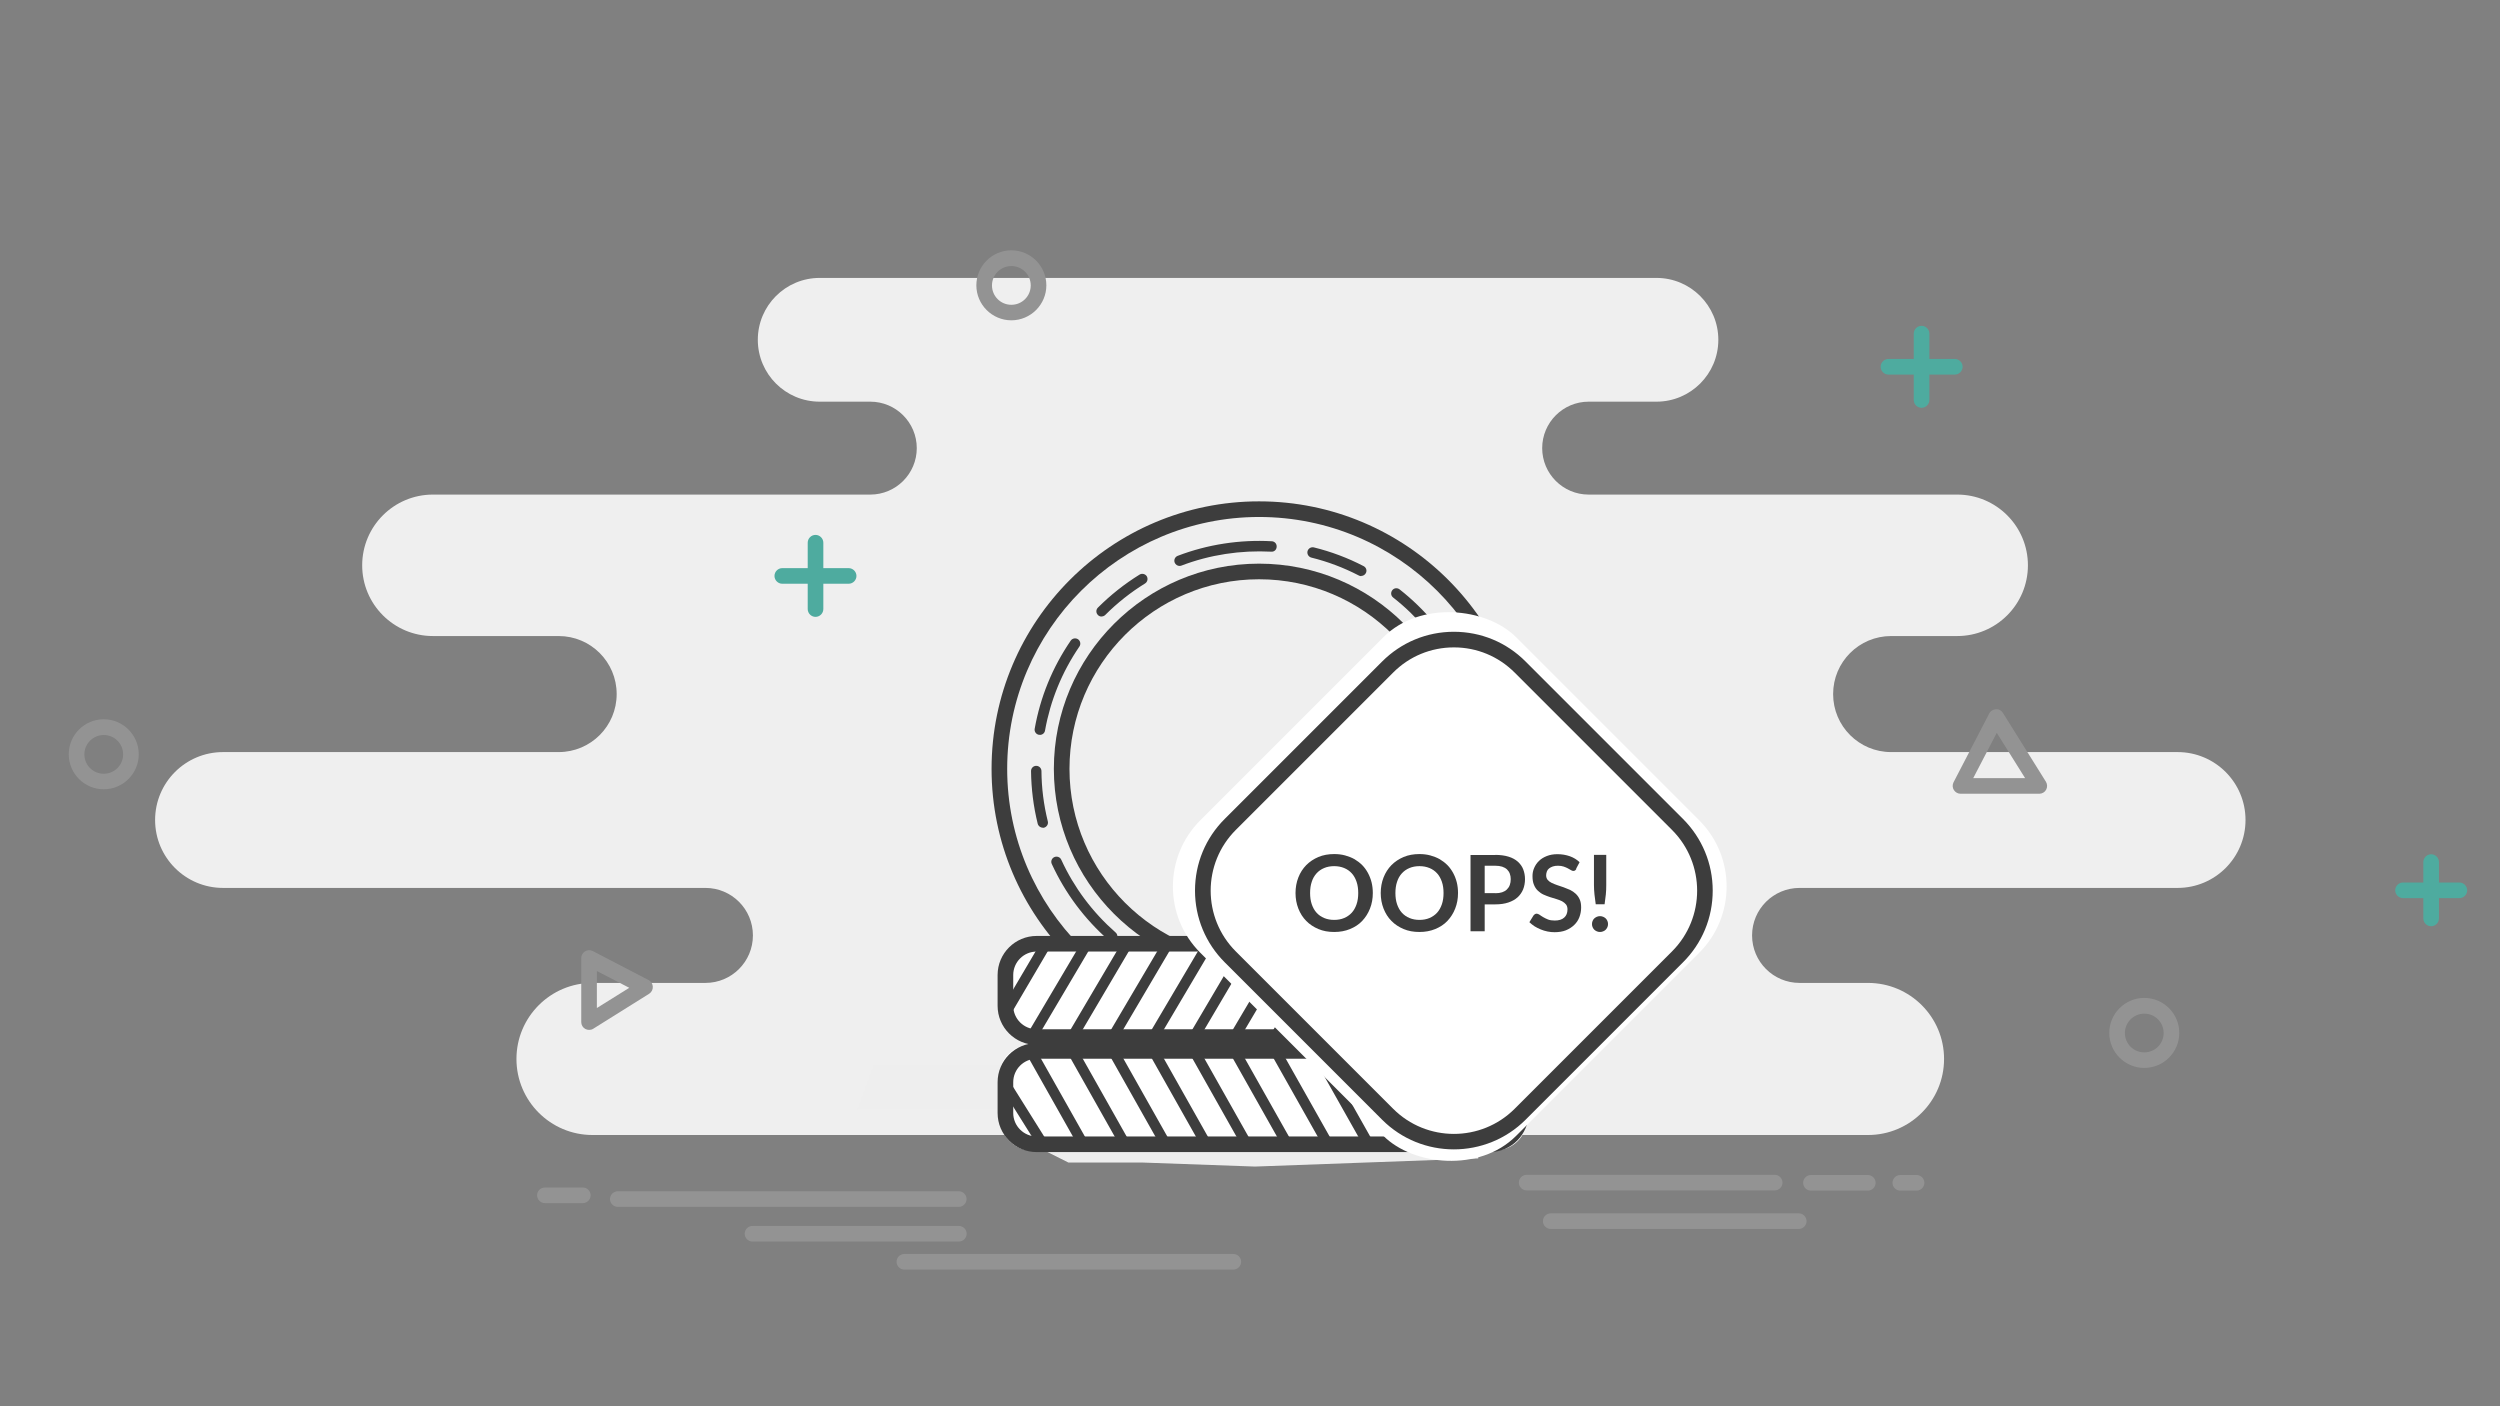 <?xml version="1.0" encoding="UTF-8"?>
<svg id="Layer_1" data-name="Layer 1" xmlns="http://www.w3.org/2000/svg" viewBox="0 0 240 135">
  <rect x="0" y="0" width="240" height="135" fill="#808080" stroke="none"/>
  <rect id="Rectangle" x="6.32" y="23.16" width="230.65" height="98.96" fill="rgba(255, 255, 255, 0)"/>
  <path d="M179.31,114.3h-5.46c-.41,0-.75-.34-.75-.75s.34-.75.75-.75h5.46c.41,0,.75.34.75.75s-.34.75-.75.75Z" fill="#939393"/>
  <path d="M183.99,114.3h-1.56c-.41,0-.75-.34-.75-.75s.34-.75.75-.75h1.56c.41,0,.75.34.75.75s-.34.75-.75.75Z" fill="#939393"/>
  <path d="M92.04,115.86h-32.73c-.41,0-.75-.34-.75-.75s.34-.75.75-.75h32.73c.41,0,.75.34.75.75s-.34.75-.75.75Z" fill="#939393"/>
  <path id="Fill-4" d="M209.06,72.2h-27.51c-3.08,0-5.57-2.49-5.57-5.57s2.49-5.57,5.57-5.57h6.34c3.75,0,6.79-3.04,6.79-6.79s-3.04-6.79-6.79-6.79h-35.38c-2.46,0-4.46-2-4.46-4.46s2-4.46,4.46-4.46h6.51c3.28,0,5.94-2.66,5.94-5.94s-2.66-5.94-5.94-5.94h-80.33c-3.28,0-5.94,2.66-5.94,5.94s2.66,5.94,5.94,5.94h4.86c2.46,0,4.46,2,4.46,4.46s-2,4.46-4.46,4.46h-41.99c-3.75,0-6.79,3.04-6.79,6.79s3.04,6.79,6.79,6.79h12.07c3.08,0,5.57,2.49,5.57,5.57s-2.49,5.57-5.57,5.57H21.41c-3.6,0-6.52,2.92-6.52,6.52s2.92,6.52,6.52,6.52h46.31c2.52,0,4.56,2.04,4.56,4.56s-2.04,4.56-4.56,4.56h-10.84c-4.03,0-7.3,3.27-7.3,7.3s3.27,7.3,7.3,7.3h122.45c4.03,0,7.3-3.27,7.3-7.3s-3.27-7.3-7.3-7.3h-6.57c-2.52,0-4.56-2.04-4.56-4.56s2.04-4.56,4.56-4.56h36.29c3.6,0,6.52-2.92,6.52-6.52s-2.92-6.52-6.52-6.52Z" fill="#efefef"/>
  <path d="M55.95,115.5h-3.64c-.41,0-.75-.34-.75-.75s.34-.75.75-.75h3.64c.41,0,.75.34.75.75s-.34.75-.75.75Z" fill="#939393"/>
  <path d="M170.37,114.28h-23.81c-.41,0-.75-.34-.75-.75s.34-.75.75-.75h23.81c.41,0,.75.34.75.75s-.34.75-.75.75Z" fill="#939393"/>
  <path d="M172.68,117.98h-23.81c-.41,0-.75-.34-.75-.75s.34-.75.75-.75h23.81c.41,0,.75.34.75.75s-.34.75-.75.75Z" fill="#939393"/>
  <path d="M118.4,121.88h-31.58c-.41,0-.75-.34-.75-.75s.34-.75.75-.75h31.58c.41,0,.75.34.75.75s-.34.75-.75.75Z" fill="#939393"/>
  <path d="M92.05,119.19h-19.81c-.41,0-.75-.34-.75-.75s.34-.75.75-.75h19.81c.41,0,.75.34.75.75s-.34.75-.75.75Z" fill="#939393"/>
  <path d="M97.09,30.75c-1.85,0-3.36-1.51-3.36-3.36s1.51-3.36,3.36-3.36,3.36,1.51,3.36,3.36-1.51,3.36-3.36,3.36ZM97.09,25.54c-1.02,0-1.86.83-1.86,1.86s.83,1.86,1.86,1.86,1.86-.83,1.86-1.86-.83-1.86-1.86-1.86Z" fill="#939393"/>
  <path d="M205.85,102.52c-1.85,0-3.36-1.51-3.36-3.36s1.51-3.36,3.36-3.36,3.36,1.5,3.36,3.36-1.51,3.36-3.36,3.36ZM205.85,97.31c-1.02,0-1.86.83-1.86,1.86s.83,1.86,1.86,1.86,1.86-.83,1.86-1.86-.83-1.86-1.86-1.86Z" fill="#939393"/>
  <path d="M9.96,75.77c-1.85,0-3.36-1.5-3.36-3.36s1.51-3.36,3.36-3.36,3.36,1.51,3.36,3.36-1.51,3.36-3.36,3.36ZM9.96,70.56c-1.02,0-1.86.83-1.86,1.86s.83,1.86,1.86,1.86,1.86-.83,1.86-1.86-.83-1.86-1.86-1.86Z" fill="#939393"/>
  <path d="M56.55,98.87c-.12,0-.25-.03-.36-.09-.24-.13-.39-.38-.39-.66v-6.15c0-.26.14-.5.36-.64.22-.14.5-.15.74-.03l5.37,2.79c.24.12.39.37.4.64.01.27-.12.52-.35.67l-5.37,3.36c-.12.08-.26.11-.4.11ZM57.3,93.21v3.56l3.11-1.94-3.11-1.61Z" fill="#939393"/>
  <path d="M195.77,76.2h-7.56c-.26,0-.5-.14-.64-.36-.14-.22-.15-.5-.03-.74l3.43-6.61c.12-.24.37-.39.64-.4.29-.03.52.12.67.35l4.13,6.61c.14.23.15.52.02.76-.13.24-.38.39-.66.39ZM189.44,74.7h4.97l-2.72-4.35-2.26,4.35Z" fill="#939393"/>
  <path d="M236.1,86.22h-5.41c-.41,0-.75-.34-.75-.75s.34-.75.75-.75h5.41c.41,0,.75.34.75.75s-.34.75-.75.75Z" fill="#4eab9f"/>
  <path d="M233.39,88.92c-.41,0-.75-.34-.75-.75v-5.41c0-.41.34-.75.75-.75s.75.34.75.75v5.41c0,.41-.34.75-.75.75Z" fill="#4eab9f"/>
  <path d="M81.47,56.04h-6.37c-.41,0-.75-.34-.75-.75s.34-.75.75-.75h6.37c.41,0,.75.34.75.75s-.34.75-.75.75Z" fill="#4eab9f"/>
  <path d="M78.29,59.22c-.41,0-.75-.34-.75-.75v-6.37c0-.41.34-.75.75-.75s.75.34.75.75v6.37c0,.41-.34.75-.75.75Z" fill="#4eab9f"/>
  <path d="M187.66,35.96h-6.37c-.41,0-.75-.34-.75-.75s.34-.75.75-.75h6.37c.41,0,.75.34.75.75s-.34.75-.75.75Z" fill="#4eab9f"/>
  <path d="M184.47,39.15c-.41,0-.75-.34-.75-.75v-6.37c0-.41.34-.75.75-.75s.75.34.75.75v6.37c0,.41-.34.75-.75.75Z" fill="#4eab9f"/>
  <path id="Path-3" d="M83.86,102.25h58.05v8.96l-21.43.78-10.91-.39h-7.01l-3.9-1.95v-3.12h-16.36s.52-1.43,1.56-4.29Z" fill="#eee"/>
  <path d="M120.87,95.69c-.81,0-1.64-.04-2.44-.13-.27-.03-.47-.28-.44-.55.03-.28.29-.47.55-.44,3.72.41,7.47-.17,10.87-1.69.25-.12.55,0,.66.25s0,.55-.25.66c-2.82,1.26-5.83,1.9-8.94,1.9ZM114.57,94.75s-.1,0-.15-.02c-1.63-.5-3.2-1.2-4.67-2.06-.24-.14-.32-.45-.18-.68.14-.24.45-.32.68-.18,1.4.83,2.9,1.49,4.46,1.97.26.08.41.36.33.62-.07.21-.26.35-.48.35ZM133.08,91.87c-.16,0-.31-.07-.41-.21-.16-.23-.1-.54.12-.7,1.33-.93,2.56-2.02,3.65-3.23.19-.21.5-.22.71-.04.21.18.22.5.04.71-1.14,1.27-2.42,2.41-3.82,3.38-.09.06-.19.09-.29.09ZM106.77,90.39c-.12,0-.24-.04-.33-.12-2.33-2.05-4.17-4.51-5.47-7.33-.12-.25,0-.55.25-.66.25-.11.55,0,.66.25,1.23,2.68,2.99,5.03,5.22,6.99.21.18.23.5.05.71-.1.11-.24.17-.38.17ZM139.19,85.35c-.09,0-.18-.02-.26-.07-.24-.14-.31-.45-.17-.69,1.53-2.53,2.49-5.31,2.84-8.24.03-.27.31-.47.56-.44.27.03.47.28.44.56-.37,3.08-1.37,5.99-2.98,8.64-.09.16-.26.24-.43.24ZM100.11,79.46c-.22,0-.43-.15-.49-.38-.41-1.65-.62-3.35-.64-5.06,0-.28.22-.5.5-.5h0c.27,0,.5.22.5.5.01,1.63.22,3.26.61,4.83.07.27-.1.54-.37.61-.04,0-.08.01-.12.01ZM142.2,72.91c-.26,0-.48-.2-.5-.47-.1-1.63-.4-3.24-.88-4.79-.08-.26.07-.54.33-.62.27-.08.54.07.62.33.5,1.62.81,3.31.92,5.02.02.28-.19.51-.47.53-.01,0-.02,0-.03,0ZM99.82,70.54s-.06,0-.09,0c-.27-.05-.45-.31-.4-.58.54-3.05,1.71-5.9,3.46-8.46.16-.23.47-.28.7-.13.23.16.29.47.13.7-1.67,2.45-2.78,5.16-3.3,8.07-.04.24-.25.41-.49.41ZM139.78,64.32c-.18,0-.35-.1-.44-.27-1.36-2.58-3.3-4.89-5.6-6.69-.22-.17-.25-.48-.08-.7.17-.22.48-.25.7-.08,2.41,1.89,4.44,4.31,5.87,7.01.13.24.04.55-.21.68-.08.04-.16.06-.23.06ZM105.75,59.19c-.13,0-.26-.05-.35-.15-.2-.2-.2-.51,0-.71,1.21-1.21,2.55-2.27,4-3.17.23-.14.54-.07.69.16.14.24.07.54-.16.69-1.38.85-2.67,1.87-3.82,3.02-.1.1-.23.15-.35.15ZM130.68,55.31c-.08,0-.16-.02-.23-.06-1.45-.75-2.98-1.33-4.56-1.72-.27-.07-.43-.34-.37-.61.07-.27.34-.43.61-.37,1.66.41,3.26,1.01,4.78,1.8.25.13.34.43.21.67-.09.17-.26.27-.44.27ZM113.24,54.33c-.2,0-.39-.12-.47-.32-.1-.26.03-.55.29-.65,2.87-1.1,5.98-1.57,9.03-1.4.28.01.49.25.47.53-.01.28-.23.5-.53.47-2.92-.15-5.88.29-8.62,1.34-.06.02-.12.03-.18.03Z" fill="#3d3d3d"/>
  <path d="M120.87,93.51c-10.86,0-19.7-8.84-19.7-19.7s8.84-19.7,19.7-19.7,19.7,8.84,19.7,19.7-8.84,19.7-19.7,19.7ZM120.87,55.61c-10.04,0-18.2,8.17-18.2,18.2s8.17,18.2,18.2,18.2,18.2-8.17,18.2-18.2-8.17-18.2-18.2-18.2Z" fill="#3d3d3d"/>
  <path d="M120.87,99.5c-14.16,0-25.68-11.52-25.68-25.69s11.52-25.68,25.68-25.68,25.69,11.52,25.69,25.68-11.52,25.69-25.69,25.69ZM120.87,49.63c-13.33,0-24.18,10.85-24.18,24.18s10.85,24.19,24.18,24.19,24.19-10.85,24.19-24.19-10.85-24.18-24.19-24.18Z" fill="#3d3d3d"/>
  <path id="path-1" d="M99.58,90.02h43.35c2.02,0,3.65,1.63,3.65,3.65v2.83c0,2.02-1.63,3.65-3.65,3.65h-43.35c-2.02,0-3.65-1.63-3.65-3.65v-2.83c0-2.02,1.63-3.65,3.65-3.65Z" fill="#fff" fill-rule="evenodd"/>
  <path d="M143,100.31h-43.48c-2.07,0-3.75-1.68-3.75-3.75v-2.96c0-2.07,1.68-3.75,3.75-3.75h43.48c2.07,0,3.75,1.68,3.75,3.75v2.96c0,2.07-1.68,3.75-3.75,3.75ZM99.52,91.35c-1.24,0-2.25,1.01-2.25,2.25v2.96c0,1.24,1.01,2.25,2.25,2.25h43.48c1.24,0,2.25-1.01,2.25-2.25v-2.96c0-1.24-1.01-2.25-2.25-2.25h-43.48Z" fill="#3d3d3d"/>
  <rect id="path-2" x="95.93" y="100.3" width="50.65" height="10.13" rx="3" ry="3" fill="#fff"/>
  <path d="M143,110.6h-43.48c-2.07,0-3.75-1.68-3.75-3.75v-2.96c0-2.07,1.68-3.75,3.75-3.75h43.48c2.07,0,3.75,1.68,3.75,3.75v2.96c0,2.07-1.68,3.75-3.75,3.75ZM99.52,101.64c-1.24,0-2.25,1.01-2.25,2.25v2.96c0,1.24,1.01,2.25,2.25,2.25h43.48c1.24,0,2.25-1.01,2.25-2.25v-2.96c0-1.24-1.01-2.25-2.25-2.25h-43.48Z" fill="#3d3d3d"/>
  <rect x="100.5" y="94.74" width="9.96" height="1" transform="translate(-30.13 137.73) rotate(-59.48)" fill="#3d3d3d"/>
  <polygon points="99.48 99.78 98.62 99.27 103.69 90.7 104.55 91.21 99.48 99.78" fill="#3d3d3d"/>
  <polygon points="96.76 97.83 95.89 97.32 99.79 90.7 100.65 91.21 96.76 97.83" fill="#3d3d3d"/>
  <rect x="104.98" y="100.39" width="1" height="9.96" transform="translate(-38.16 65.4) rotate(-29.42)" fill="#3d3d3d"/>
  <polygon points="118.96 99.78 118.1 99.27 123.17 90.7 124.03 91.21 118.96 99.78" fill="#3d3d3d"/>
  <rect x="120.56" y="100.39" width="1" height="9.96" transform="translate(-36.15 73.06) rotate(-29.42)" fill="#3d3d3d"/>
  <rect x="131.67" y="94.74" width="9.96" height="1" transform="translate(-14.79 164.58) rotate(-59.48)" fill="#3d3d3d"/>
  <rect x="136.15" y="100.39" width="1" height="9.96" transform="translate(-34.14 80.72) rotate(-29.42)" fill="#3d3d3d"/>
  <polygon points="111.17 99.78 110.31 99.27 115.37 90.7 116.24 91.21 111.17 99.78" fill="#3d3d3d"/>
  <rect x="112.77" y="100.39" width="1" height="9.96" transform="translate(-37.15 69.23) rotate(-29.42)" fill="#3d3d3d"/>
  <rect x="123.88" y="94.74" width="9.96" height="1" transform="translate(-18.63 157.87) rotate(-59.48)" fill="#3d3d3d"/>
  <rect x="128.36" y="100.39" width="1" height="9.96" transform="translate(-35.14 76.89) rotate(-29.42)" fill="#3d3d3d"/>
  <rect x="104.4" y="94.74" width="9.96" height="1" transform="translate(-28.22 141.09) rotate(-59.48)" fill="#3d3d3d"/>
  <rect x="108.88" y="100.39" width="1" height="9.96" transform="translate(-37.65 67.32) rotate(-29.42)" fill="#3d3d3d"/>
  <polygon points="122.86 99.78 122 99.27 127.06 90.7 127.92 91.21 122.86 99.78" fill="#3d3d3d"/>
  <rect x="124.46" y="100.39" width="1" height="9.96" transform="translate(-35.64 74.97) rotate(-29.42)" fill="#3d3d3d"/>
  <rect x="135.57" y="94.74" width="9.96" height="1" transform="translate(-12.88 167.94) rotate(-59.48)" fill="#3d3d3d"/>
  <rect x="140.04" y="100.39" width="1" height="9.96" transform="translate(-33.63 82.63) rotate(-29.42)" fill="#3d3d3d"/>
  <rect x="112.19" y="94.74" width="9.96" height="1" transform="translate(-24.38 147.8) rotate(-59.48)" fill="#3d3d3d"/>
  <rect x="116.67" y="100.39" width="1" height="9.96" transform="translate(-36.65 71.15) rotate(-29.42)" fill="#3d3d3d"/>
  <polygon points="130.65 99.78 129.79 99.27 134.85 90.7 135.72 91.21 130.65 99.78" fill="#3d3d3d"/>
  <rect x="132.25" y="100.39" width="1" height="9.96" transform="translate(-34.64 78.8) rotate(-29.42)" fill="#3d3d3d"/>
  <rect x="101" y="100.44" width="1" height="9.96" transform="translate(-38.7 63.45) rotate(-29.42)" fill="#3d3d3d"/>
  <rect x="97.69" y="103.28" width="1" height="7.01" transform="translate(-41.7 68.37) rotate(-32.05)" fill="#3d3d3d"/>
  <rect id="Rectangle-17" x="117.75" y="63.68" width="42.86" height="42.86" rx="9" ry="9" transform="translate(-19.42 123.34) rotate(-45)" fill="#fff"/>
  <path d="M139.57,110.34c-2.5,0-4.99-.95-6.89-2.85l-15.1-15.1c-1.84-1.84-2.86-4.29-2.86-6.89s1.01-5.05,2.86-6.89l15.1-15.1c1.84-1.84,4.29-2.86,6.89-2.86s5.05,1.01,6.89,2.86l15.1,15.1c1.84,1.84,2.86,4.29,2.86,6.89s-1.01,5.05-2.86,6.89l-15.1,15.1c-1.9,1.9-4.4,2.85-6.89,2.85ZM139.57,62.15c-2.2,0-4.28.86-5.83,2.42l-15.1,15.1c-3.22,3.22-3.22,8.45,0,11.67l15.1,15.1c3.22,3.22,8.45,3.22,11.67,0l15.1-15.1c3.22-3.22,3.22-8.45,0-11.67l-15.1-15.1c-1.56-1.56-3.63-2.42-5.83-2.42Z" fill="#3d3d3d"/>
  <g isolation="isolate">
    <path d="M131.79,85.73c0,.54-.09,1.03-.27,1.49-.18.46-.43.85-.75,1.19s-.71.59-1.17.78c-.46.19-.96.28-1.52.28s-1.06-.09-1.51-.28-.85-.45-1.17-.78c-.33-.33-.58-.73-.76-1.19-.18-.46-.27-.96-.27-1.49s.09-1.03.27-1.49c.18-.46.43-.85.76-1.19.33-.33.72-.59,1.17-.78s.96-.28,1.51-.28c.37,0,.72.04,1.05.13.33.09.63.21.9.36.27.16.52.35.74.57s.4.48.55.75c.15.28.27.58.35.9.08.32.12.67.12,1.02ZM130.39,85.73c0-.4-.05-.76-.16-1.08s-.26-.59-.46-.81c-.2-.22-.44-.39-.73-.51s-.61-.18-.96-.18-.68.06-.96.18c-.29.12-.53.29-.73.51-.2.22-.36.49-.46.81-.11.32-.16.68-.16,1.08s.05.76.16,1.08c.11.32.26.59.46.81.2.22.44.39.73.51.29.12.61.18.96.18s.68-.06.96-.18.53-.29.73-.51c.2-.22.35-.49.46-.81.11-.32.16-.68.16-1.08Z" fill="#3d3d3d"/>
    <path d="M139.97,85.73c0,.54-.09,1.03-.27,1.49-.18.46-.43.85-.75,1.19s-.71.59-1.17.78c-.46.19-.96.28-1.52.28s-1.06-.09-1.51-.28-.85-.45-1.17-.78c-.33-.33-.58-.73-.76-1.19-.18-.46-.27-.96-.27-1.49s.09-1.03.27-1.49c.18-.46.43-.85.76-1.19.33-.33.72-.59,1.17-.78s.96-.28,1.51-.28c.37,0,.72.04,1.05.13.33.09.63.21.9.36.27.16.52.35.74.57s.4.48.55.75c.15.28.27.58.35.9.08.32.12.67.12,1.02ZM138.58,85.73c0-.4-.05-.76-.16-1.08s-.26-.59-.46-.81c-.2-.22-.44-.39-.73-.51s-.61-.18-.96-.18-.68.06-.96.18c-.29.12-.53.29-.73.51-.2.22-.36.49-.46.81-.11.32-.16.68-.16,1.08s.05.76.16,1.08c.11.32.26.59.46.81.2.22.44.39.73.51.29.12.61.18.96.18s.68-.06.96-.18.53-.29.73-.51c.2-.22.35-.49.46-.81.11-.32.16-.68.16-1.08Z" fill="#3d3d3d"/>
    <path d="M143.55,82.07c.49,0,.91.06,1.27.17.36.11.65.27.89.48.23.21.41.45.52.74s.17.6.17.94-.06.68-.18.98c-.12.29-.3.55-.53.76s-.53.38-.89.5-.77.18-1.25.18h-1.02v2.58h-1.36v-7.32h2.38ZM143.55,85.75c.25,0,.47-.03.65-.09s.34-.15.46-.27.22-.26.28-.43c.06-.17.09-.35.09-.56,0-.2-.03-.37-.09-.53-.06-.16-.15-.29-.27-.41-.12-.11-.28-.2-.46-.26-.19-.06-.41-.09-.66-.09h-1.02v2.63h1.02Z" fill="#3d3d3d"/>
    <path d="M151.34,83.4c-.04.07-.08.12-.13.16-.04.03-.1.05-.17.05-.07,0-.15-.03-.23-.08-.08-.05-.18-.11-.3-.17-.11-.06-.25-.12-.4-.17-.15-.05-.33-.08-.54-.08-.19,0-.35.02-.5.07-.14.05-.26.11-.36.19-.1.08-.17.18-.21.29s-.07.24-.07.37c0,.17.05.32.14.43.1.12.22.21.38.29.16.08.34.15.54.22.2.06.41.13.62.21s.42.16.62.25c.2.1.38.22.54.37.16.15.29.33.38.54.1.21.14.47.14.78,0,.33-.06.64-.17.93-.11.29-.28.54-.5.75s-.48.38-.8.51c-.31.12-.67.18-1.08.18-.23,0-.46-.02-.69-.07s-.44-.11-.65-.2c-.21-.08-.4-.19-.59-.3-.18-.12-.34-.25-.49-.39l.4-.65s.08-.09.13-.12.11-.05.17-.05c.08,0,.17.04.27.1.1.07.21.15.35.23.14.08.29.16.47.23s.4.1.65.1c.39,0,.69-.09.9-.28.21-.18.32-.45.32-.79,0-.19-.05-.35-.14-.47-.1-.12-.22-.22-.38-.31-.16-.08-.34-.15-.54-.21-.2-.06-.41-.12-.62-.19-.21-.07-.42-.15-.62-.24-.2-.09-.38-.22-.54-.37-.16-.15-.29-.34-.38-.57-.1-.23-.14-.51-.14-.84,0-.27.05-.53.16-.78s.26-.48.46-.67c.2-.2.45-.35.75-.47s.64-.18,1.02-.18c.43,0,.83.07,1.2.2.36.13.67.32.93.57l-.34.64Z" fill="#3d3d3d"/>
    <path d="M152.83,88.71c0-.1.02-.21.06-.3.04-.09.09-.18.16-.24s.15-.12.25-.16c.09-.04.2-.06.3-.06s.2.02.3.06c.09.04.18.09.25.16.07.07.12.15.16.24.04.09.06.19.06.3s-.02.21-.06.3c-.04.09-.1.17-.16.24-.07.07-.15.12-.25.16s-.19.06-.3.06-.21-.02-.3-.06-.18-.09-.25-.16c-.07-.07-.12-.15-.16-.24-.04-.09-.06-.19-.06-.3ZM154.2,82.07v2.9c0,.31-.01.61-.04.9-.03.29-.07.61-.12.94h-.85c-.05-.33-.09-.64-.12-.94-.03-.3-.05-.6-.05-.9v-2.9h1.17Z" fill="#3d3d3d"/>
  </g>
</svg>